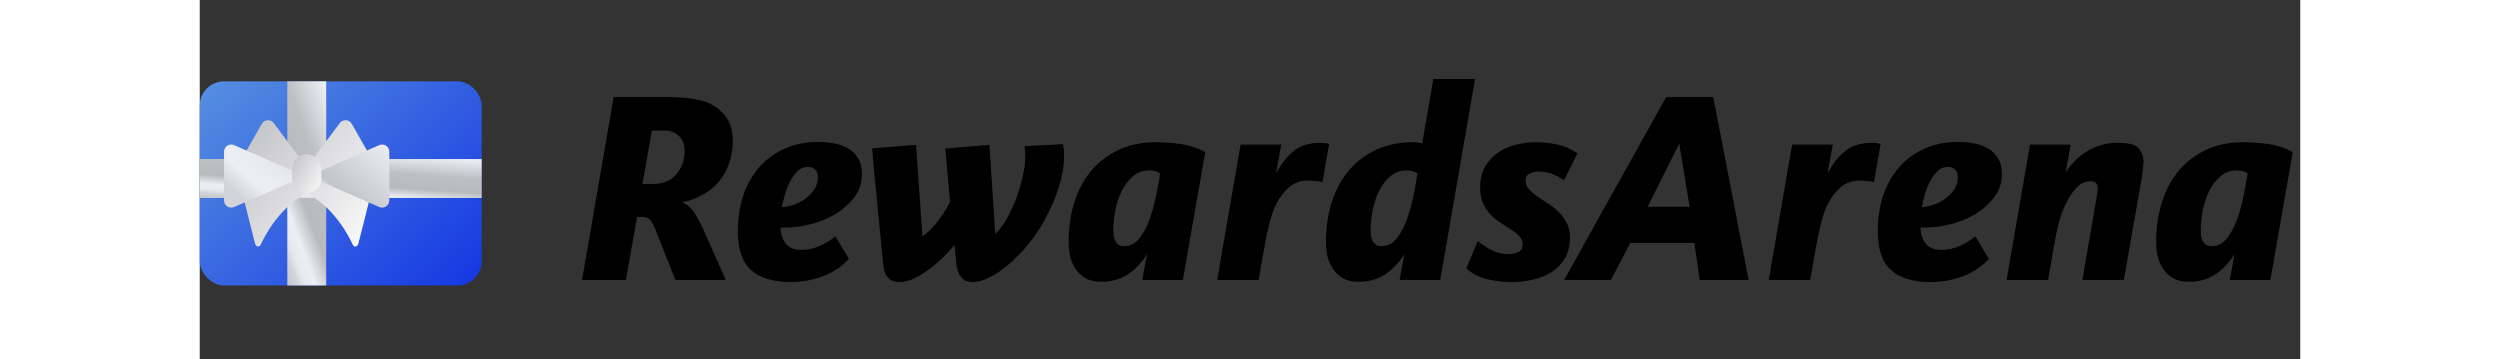 <svg width="160" height="23" viewBox="0 0 1771 303" fill="none" xmlns="http://www.w3.org/2000/svg">
<rect x="0" y="0" width="1771" height="303" fill="#333333" stroke="none"/>
<path d="M449.389 119.025C449.389 125.747 448.343 132.022 446.252 137.848C444.309 143.525 441.471 148.605 437.736 153.086C434.001 157.419 429.519 161.079 424.291 164.067C419.062 167.055 413.236 169.221 406.812 170.565C411.592 172.657 415.327 176.093 418.016 180.874C420.855 185.654 423.32 190.435 425.411 195.215C425.561 195.514 425.71 195.962 425.859 196.56C426.158 197.158 426.905 198.801 428.1 201.49C429.295 204.03 431.088 207.989 433.478 213.367C435.869 218.745 439.23 226.289 443.562 236H400.985L385.075 195.664C383.88 192.377 382.46 189.464 380.817 186.924C379.323 184.235 376.858 182.89 373.422 182.89H368.716L359.304 236H322.329L348.996 81.826H396.279C398.52 81.826 400.985 81.9 403.674 82.049C406.363 82.199 409.052 82.423 411.742 82.722C414.431 83.021 416.97 83.469 419.361 84.066C421.9 84.514 424.141 85.037 426.083 85.635C432.806 88.175 438.334 92.059 442.666 97.288C447.148 102.517 449.389 109.762 449.389 119.025ZM408.828 127.316C408.828 122.087 407.26 117.904 404.122 114.767C400.985 111.63 396.802 110.061 391.573 110.061H381.265L373.198 155.103H382.386C390.602 155.103 397.026 152.414 401.657 147.036C406.438 141.658 408.828 135.084 408.828 127.316ZM558.325 146.588C558.325 154.057 556.159 160.631 551.826 166.308C547.494 171.985 542.116 176.765 535.692 180.65C529.268 184.384 522.246 187.223 514.627 189.165C507.158 190.958 500.286 191.854 494.011 191.854H489.753C489.753 197.083 491.172 201.565 494.011 205.3C496.999 208.885 501.331 210.678 507.008 210.678C512.386 210.678 517.466 209.632 522.246 207.54C527.176 205.449 531.733 202.685 535.916 199.249L547.345 218.297C541.07 225.02 533.6 229.95 524.936 233.087C516.271 236.224 507.456 237.793 498.493 237.793C483.553 237.793 472.349 234.431 464.879 227.709C457.409 220.986 453.675 210.005 453.675 194.767C453.675 184.459 455.094 174.823 457.932 165.86C460.92 156.747 465.253 148.754 470.93 141.882C476.756 135.01 483.852 129.632 492.218 125.747C500.584 121.714 510.22 119.697 521.126 119.697C525.608 119.697 530.015 120.07 534.347 120.817C538.829 121.564 542.863 122.983 546.448 125.075C550.034 127.017 552.872 129.781 554.964 133.366C557.205 136.802 558.325 141.21 558.325 146.588ZM521.126 149.725C521.126 143.749 518.287 140.761 512.611 140.761C509.174 140.761 506.187 142.031 503.647 144.571C501.257 147.111 499.165 150.173 497.372 153.759C495.58 157.344 494.16 161.079 493.115 164.963C492.069 168.847 491.322 172.059 490.874 174.599C494.011 174.45 497.372 173.777 500.958 172.582C504.543 171.238 507.83 169.52 510.818 167.428C513.806 165.187 516.271 162.573 518.213 159.585C520.155 156.597 521.126 153.31 521.126 149.725ZM728.755 130.901C728.755 137.923 727.784 145.094 725.842 152.414C723.9 159.734 721.285 166.98 717.999 174.151C714.861 181.172 711.201 187.895 707.018 194.319C702.835 200.743 698.428 206.495 693.797 211.574C691.406 214.114 688.568 216.952 685.281 220.09C681.995 223.077 678.484 225.916 674.749 228.605C671.014 231.145 667.13 233.311 663.096 235.104C659.212 236.896 655.477 237.793 651.892 237.793C648.754 237.793 646.215 237.12 644.273 235.776C642.48 234.431 641.061 232.713 640.015 230.622C639.119 228.53 638.446 226.215 637.998 223.675C637.699 221.135 637.475 218.67 637.326 216.28C637.326 216.131 637.251 215.533 637.102 214.487C637.102 213.442 637.027 212.321 636.878 211.126L636.429 206.644C634.487 208.885 631.798 211.798 628.362 215.384C624.926 218.969 621.042 222.405 616.709 225.692C612.526 228.978 608.119 231.817 603.488 234.207C598.857 236.598 594.375 237.793 590.043 237.793C586.905 237.793 584.366 237.195 582.424 236C580.631 234.655 579.212 233.012 578.166 231.07C577.269 228.978 576.672 226.738 576.373 224.347C576.074 221.808 575.85 219.343 575.701 216.952C575.701 216.803 575.477 214.786 575.029 210.902C574.73 207.018 574.282 202.088 573.684 196.112C573.086 190.136 572.414 183.563 571.667 176.392C571.07 169.072 570.397 162.05 569.65 155.327C569.053 148.455 568.455 142.33 567.858 136.952C567.409 131.424 567.111 127.465 566.961 125.075L603.936 122.162L609.314 199.249C613.348 196.56 617.456 192.601 621.639 187.372C625.823 182.143 629.483 176.467 632.62 170.341L628.586 125.299L665.785 122.162L670.715 197.008C674.002 194.319 677.139 190.285 680.127 184.907C683.264 179.38 686.028 173.479 688.419 167.204C690.809 160.78 692.676 154.431 694.021 148.156C695.365 141.882 696.038 136.578 696.038 132.246C696.038 129.258 695.814 126.27 695.365 123.282L727.859 121.49C728.157 122.983 728.381 124.552 728.531 126.195C728.68 127.689 728.755 129.258 728.755 130.901ZM828.934 236H794.648L798.682 214.263C794.2 221.434 788.822 227.111 782.547 231.294C776.273 235.477 768.728 237.569 759.914 237.569C754.984 237.569 750.801 236.672 747.365 234.88C743.929 232.937 741.09 230.398 738.85 227.26C736.609 224.123 734.965 220.538 733.92 216.504C733.023 212.47 732.575 208.287 732.575 203.955C732.575 192.601 734.069 181.845 737.057 171.686C740.194 161.378 744.825 152.414 750.95 144.795C757.225 137.176 764.919 131.125 774.032 126.644C783.294 122.162 794.051 119.921 806.301 119.921C813.322 119.921 820.419 120.444 827.59 121.49C834.76 122.535 841.483 124.776 847.758 128.212L828.934 236ZM809.662 146.14C807.123 144.496 804.209 143.675 800.923 143.675C795.096 143.675 790.241 145.467 786.357 149.053C782.473 152.489 779.335 156.747 776.945 161.826C774.555 166.905 772.837 172.358 771.791 178.185C770.745 184.011 770.222 189.165 770.222 193.647C770.222 195.29 770.297 196.933 770.446 198.577C770.745 200.22 771.193 201.714 771.791 203.059C772.538 204.403 773.509 205.524 774.704 206.42C775.899 207.167 777.543 207.54 779.634 207.54C784.564 207.54 788.747 205.374 792.183 201.042C795.619 196.709 798.458 191.481 800.699 185.355C802.94 179.081 804.732 172.657 806.077 166.084C807.421 159.51 808.467 153.983 809.214 149.501C809.214 149.202 809.214 148.903 809.214 148.605C809.363 148.156 809.438 147.783 809.438 147.484C809.438 147.036 809.513 146.588 809.662 146.14ZM946.58 153.535C945.385 153.086 943.443 152.788 940.754 152.638C938.065 152.339 936.048 152.19 934.703 152.19C928.279 152.19 922.901 154.057 918.569 157.792C914.386 161.378 910.875 165.86 908.036 171.238C905.347 176.616 903.256 182.442 901.762 188.717C900.268 194.842 899.073 200.444 898.176 205.524L892.798 236H857.84L877.56 121.938H911.846L907.364 146.364C911.697 138.147 916.701 131.798 922.378 127.316C928.055 122.685 935.674 120.369 945.235 120.369C946.132 120.369 947.252 120.444 948.597 120.593C950.091 120.743 951.286 121.041 952.182 121.49L946.58 153.535ZM1045.91 236H1011.62L1015.66 214.263C1011.17 221.434 1005.8 227.111 999.522 231.294C993.247 235.477 985.703 237.569 976.888 237.569C971.958 237.569 967.775 236.672 964.339 234.88C960.903 232.937 958.065 230.398 955.824 227.26C953.583 224.123 951.94 220.538 950.894 216.504C949.997 212.47 949.549 208.287 949.549 203.955C949.549 192.601 951.043 181.845 954.031 171.686C957.168 161.378 961.8 152.414 967.925 144.795C974.199 137.176 981.893 131.125 991.006 126.644C1000.27 122.162 1011.02 119.921 1023.28 119.921C1026.26 119.921 1028.73 120.294 1030.67 121.041L1040.08 66.587H1075.26L1045.91 236ZM1026.64 146.14C1024.1 144.496 1021.18 143.675 1017.9 143.675C1012.07 143.675 1007.22 145.467 1003.33 149.053C999.447 152.489 996.31 156.747 993.919 161.826C991.529 166.905 989.811 172.358 988.765 178.185C987.719 184.011 987.197 189.165 987.197 193.647C987.197 195.29 987.271 196.933 987.421 198.577C987.719 200.22 988.168 201.714 988.765 203.059C989.512 204.403 990.483 205.524 991.678 206.42C992.873 207.167 994.517 207.54 996.608 207.54C1001.54 207.54 1005.72 205.374 1009.16 201.042C1012.59 196.709 1015.43 191.481 1017.67 185.355C1019.91 179.081 1021.71 172.657 1023.05 166.084C1024.4 159.51 1025.44 153.983 1026.19 149.501C1026.19 149.202 1026.19 148.903 1026.19 148.605C1026.34 148.156 1026.41 147.783 1026.41 147.484C1026.41 147.036 1026.49 146.588 1026.64 146.14ZM1150.33 151.966C1147.2 149.725 1143.76 147.932 1140.02 146.588C1136.29 145.243 1132.48 144.571 1128.6 144.571C1126.21 144.571 1123.82 145.168 1121.43 146.364C1119.03 147.409 1117.84 149.352 1117.84 152.19C1117.84 154.879 1118.74 157.269 1120.53 159.361C1122.47 161.452 1124.79 163.469 1127.48 165.411C1130.31 167.353 1133.3 169.37 1136.44 171.462C1139.73 173.404 1142.71 175.72 1145.4 178.409C1148.24 181.098 1150.56 184.16 1152.35 187.596C1154.29 191.032 1155.26 195.141 1155.26 199.921C1155.26 207.391 1153.69 213.591 1150.56 218.521C1147.57 223.302 1143.68 227.111 1138.9 229.95C1134.12 232.788 1128.89 234.805 1123.22 236C1117.54 237.195 1112.01 237.793 1106.64 237.793C1099.91 237.793 1093.04 237.046 1086.02 235.552C1079 233.908 1072.95 230.846 1067.87 226.364L1077.5 203.283C1081.24 206.271 1085.27 208.885 1089.6 211.126C1093.94 213.217 1098.57 214.263 1103.5 214.263C1106.19 214.263 1108.8 213.74 1111.34 212.695C1114.03 211.499 1115.37 209.258 1115.37 205.972C1115.37 203.432 1114.48 201.191 1112.69 199.249C1110.89 197.307 1108.65 195.514 1105.96 193.871C1103.42 192.078 1100.58 190.211 1097.45 188.269C1094.31 186.327 1091.4 184.011 1088.71 181.322C1086.17 178.633 1084 175.495 1082.21 171.91C1080.42 168.175 1079.52 163.693 1079.52 158.465C1079.52 151.294 1080.94 145.243 1083.78 140.313C1086.77 135.383 1090.5 131.424 1094.98 128.436C1099.61 125.299 1104.69 123.133 1110.22 121.938C1115.75 120.593 1121.2 119.921 1126.58 119.921C1132.85 119.921 1138.9 120.593 1144.73 121.938C1150.71 123.133 1156.31 125.598 1161.54 129.333L1150.33 151.966ZM1264.65 236L1260.17 204.851H1206.17L1189.81 236H1150.37L1236.42 81.826H1276.08L1305.89 236H1264.65ZM1247.4 121.041L1220.73 174.375H1256.14L1247.4 121.041ZM1411.6 153.535C1410.41 153.086 1408.47 152.788 1405.78 152.638C1403.09 152.339 1401.07 152.19 1399.73 152.19C1393.3 152.19 1387.92 154.057 1383.59 157.792C1379.41 161.378 1375.9 165.86 1373.06 171.238C1370.37 176.616 1368.28 182.442 1366.79 188.717C1365.29 194.842 1364.1 200.444 1363.2 205.524L1357.82 236H1322.86L1342.58 121.938H1376.87L1372.39 146.364C1376.72 138.147 1381.72 131.798 1387.4 127.316C1393.08 122.685 1400.7 120.369 1410.26 120.369C1411.16 120.369 1412.28 120.444 1413.62 120.593C1415.11 120.743 1416.31 121.041 1417.21 121.49L1411.6 153.535ZM1519.45 146.588C1519.45 154.057 1517.28 160.631 1512.95 166.308C1508.62 171.985 1503.24 176.765 1496.81 180.65C1490.39 184.384 1483.37 187.223 1475.75 189.165C1468.28 190.958 1461.41 191.854 1455.13 191.854H1450.88C1450.88 197.083 1452.29 201.565 1455.13 205.3C1458.12 208.885 1462.45 210.678 1468.13 210.678C1473.51 210.678 1478.59 209.632 1483.37 207.54C1488.3 205.449 1492.86 202.685 1497.04 199.249L1508.47 218.297C1502.19 225.02 1494.72 229.95 1486.06 233.087C1477.39 236.224 1468.58 237.793 1459.62 237.793C1444.68 237.793 1433.47 234.431 1426 227.709C1418.53 220.986 1414.8 210.005 1414.8 194.767C1414.8 184.459 1416.22 174.823 1419.05 165.86C1422.04 156.747 1426.37 148.754 1432.05 141.882C1437.88 135.01 1444.97 129.632 1453.34 125.747C1461.71 121.714 1471.34 119.697 1482.25 119.697C1486.73 119.697 1491.14 120.07 1495.47 120.817C1499.95 121.564 1503.99 122.983 1507.57 125.075C1511.16 127.017 1513.99 129.781 1516.09 133.366C1518.33 136.802 1519.45 141.21 1519.45 146.588ZM1482.25 149.725C1482.25 143.749 1479.41 140.761 1473.73 140.761C1470.3 140.761 1467.31 142.031 1464.77 144.571C1462.38 147.111 1460.29 150.173 1458.49 153.759C1456.7 157.344 1455.28 161.079 1454.24 164.963C1453.19 168.847 1452.44 172.059 1452 174.599C1455.13 174.45 1458.49 173.777 1462.08 172.582C1465.67 171.238 1468.95 169.52 1471.94 167.428C1474.93 165.187 1477.39 162.573 1479.34 159.585C1481.28 156.597 1482.25 153.31 1482.25 149.725ZM1638.83 136.952C1638.68 139.342 1638.46 141.658 1638.16 143.899C1638.01 146.14 1637.71 148.455 1637.26 150.845L1622.25 236H1587.29L1599.62 164.515C1599.77 163.768 1599.91 162.872 1600.06 161.826C1600.21 160.78 1600.29 159.734 1600.29 158.689C1600.29 154.804 1598.35 152.862 1594.46 152.862C1589.53 152.862 1585.27 154.879 1581.69 158.913C1578.25 162.797 1575.26 167.503 1572.73 173.03C1570.33 178.409 1568.39 184.011 1566.9 189.837C1565.55 195.664 1564.58 200.444 1563.99 204.179L1558.38 236H1523.43L1543.15 121.938H1577.43L1573.17 145.467C1578.25 137.549 1584.53 131.424 1592 127.092C1599.62 122.61 1608.13 120.369 1617.54 120.369C1620.53 120.369 1623.29 120.593 1625.83 121.041C1628.52 121.34 1630.76 122.087 1632.56 123.282C1634.5 124.477 1635.99 126.195 1637.04 128.436C1638.23 130.528 1638.83 133.366 1638.83 136.952ZM1745.85 236H1711.57L1715.6 214.263C1711.12 221.434 1705.74 227.111 1699.46 231.294C1693.19 235.477 1685.65 237.569 1676.83 237.569C1671.9 237.569 1667.72 236.672 1664.28 234.88C1660.85 232.937 1658.01 230.398 1655.77 227.26C1653.53 224.123 1651.88 220.538 1650.84 216.504C1649.94 212.47 1649.49 208.287 1649.49 203.955C1649.49 192.601 1650.99 181.845 1653.97 171.686C1657.11 161.378 1661.74 152.414 1667.87 144.795C1674.14 137.176 1681.84 131.125 1690.95 126.644C1700.21 122.162 1710.97 119.921 1723.22 119.921C1730.24 119.921 1737.34 120.444 1744.51 121.49C1751.68 122.535 1758.4 124.776 1764.67 128.212L1745.85 236ZM1726.58 146.14C1724.04 144.496 1721.13 143.675 1717.84 143.675C1712.01 143.675 1707.16 145.467 1703.27 149.053C1699.39 152.489 1696.25 156.747 1693.86 161.826C1691.47 166.905 1689.75 172.358 1688.71 178.185C1687.66 184.011 1687.14 189.165 1687.14 193.647C1687.14 195.29 1687.21 196.933 1687.36 198.577C1687.66 200.22 1688.11 201.714 1688.71 203.059C1689.45 204.403 1690.43 205.524 1691.62 206.42C1692.82 207.167 1694.46 207.54 1696.55 207.54C1701.48 207.54 1705.66 205.374 1709.1 201.042C1712.54 196.709 1715.37 191.481 1717.62 185.355C1719.86 179.081 1721.65 172.657 1722.99 166.084C1724.34 159.51 1725.38 153.983 1726.13 149.501C1726.13 149.202 1726.13 148.903 1726.13 148.605C1726.28 148.156 1726.36 147.783 1726.36 147.484C1726.36 147.036 1726.43 146.588 1726.58 146.14Z" fill="black"/>
<rect y="68.555" width="237.726" height="172.146" rx="20.494" fill="url(#paint0_linear_4426_2121)"/>
<path d="M73.828 68.555H106.618V240.701H73.828V68.555Z" fill="url(#paint1_linear_4426_2121)"/>
<path d="M0 134.102H237.726V166.891H0V134.102Z" fill="url(#paint2_linear_4426_2121)"/>
<path d="M39.489 126.894L52.195 104.556C53.16 102.732 54.986 101.524 57.042 101.35C59.099 101.176 61.102 102.06 62.36 103.696L83.509 132.018H96.953L118.103 103.696C119.36 102.06 121.364 101.176 123.42 101.35C125.476 101.524 127.303 102.732 128.267 104.556L140.973 126.894L142.49 170.669C139.621 182.219 136.784 193.789 133.76 205.303C132.94 208.295 130.235 208.828 128.964 206.163C120.918 188.92 107.298 171.734 90.231 162.84H90.149C73.082 171.738 59.462 188.924 51.416 206.163C50.146 208.828 47.441 208.295 46.621 205.303C43.596 193.789 40.776 182.219 37.891 170.669L39.489 126.894Z" fill="url(#paint3_linear_4426_2121)"/>
<path d="M102.445 153.162L151.425 174.598C153.327 175.377 155.494 175.145 157.188 173.98C158.882 172.815 159.874 170.874 159.827 168.819V128.078C159.883 126.02 158.892 124.073 157.196 122.906C155.499 121.739 153.327 121.511 151.425 122.299L102.445 143.735H77.853L28.873 122.299C26.971 121.511 24.799 121.739 23.102 122.906C21.406 124.073 20.416 126.02 20.471 128.078V168.819C20.424 170.874 21.416 172.815 23.11 173.98C24.804 175.145 26.971 175.377 28.873 174.598L77.853 153.162H102.445Z" fill="url(#paint4_linear_4426_2121)"/>
<rect x="77.891" y="130" width="24.592" height="32.79" rx="12.296" fill="url(#paint5_linear_4426_2121)"/>
<defs>
<linearGradient id="paint0_linear_4426_2121" x1="-154.177" y1="179.025" x2="73.068" y2="423.535" gradientUnits="userSpaceOnUse">
<stop stop-color="#5C97DF"/>
<stop offset="1" stop-color="#0F2FE3"/>
</linearGradient>
<linearGradient id="paint1_linear_4426_2121" x1="63.957" y1="-332.051" x2="-161.414" y2="-246.463" gradientUnits="userSpaceOnUse">
<stop stop-color="#7F8082"/>
<stop offset="0.106" stop-color="#ECEDF3"/>
<stop offset="0.134" stop-color="#E9EAF0"/>
<stop offset="0.153" stop-color="#E0E1E7"/>
<stop offset="0.169" stop-color="#D2D3D8"/>
<stop offset="0.18" stop-color="#C5C6CA"/>
<stop offset="0.435" stop-color="#EDEEF4"/>
<stop offset="0.556" stop-color="#BEBFC3"/>
<stop offset="0.65" stop-color="#B9BABE"/>
<stop offset="0.71" stop-color="#EDEEF4"/>
<stop offset="0.738" stop-color="#EAEBF1"/>
<stop offset="0.753" stop-color="#E3E4E9"/>
<stop offset="0.765" stop-color="#D6D7DC"/>
<stop offset="0.808" stop-color="#C3C4C9"/>
<stop offset="0.898" stop-color="#EEEFF5"/>
<stop offset="1" stop-color="#D3D4D9"/>
</linearGradient>
<linearGradient id="paint2_linear_4426_2121" x1="-71.568" y1="57.796" x2="-80.473" y2="186.52" gradientUnits="userSpaceOnUse">
<stop stop-color="#7F8082"/>
<stop offset="0.106" stop-color="#ECEDF3"/>
<stop offset="0.134" stop-color="#E9EAF0"/>
<stop offset="0.153" stop-color="#E0E1E7"/>
<stop offset="0.169" stop-color="#D2D3D8"/>
<stop offset="0.18" stop-color="#C5C6CA"/>
<stop offset="0.435" stop-color="#EDEEF4"/>
<stop offset="0.556" stop-color="#BEBFC3"/>
<stop offset="0.65" stop-color="#B9BABE"/>
<stop offset="0.71" stop-color="#EDEEF4"/>
<stop offset="0.738" stop-color="#EAEBF1"/>
<stop offset="0.753" stop-color="#E3E4E9"/>
<stop offset="0.765" stop-color="#D6D7DC"/>
<stop offset="0.808" stop-color="#C3C4C9"/>
<stop offset="0.898" stop-color="#EEEFF5"/>
<stop offset="1" stop-color="#D3D4D9"/>
</linearGradient>
<linearGradient id="paint3_linear_4426_2121" x1="-29.947" y1="169.709" x2="106.173" y2="273.818" gradientUnits="userSpaceOnUse">
<stop stop-color="#BCBDC1"/>
<stop offset="1" stop-color="white"/>
</linearGradient>
<linearGradient id="paint4_linear_4426_2121" x1="191.127" y1="75.203" x2="79.137" y2="204.683" gradientUnits="userSpaceOnUse">
<stop stop-color="#7F8082"/>
<stop offset="0.106" stop-color="#ECEDF3"/>
<stop offset="0.134" stop-color="#E9EAF0"/>
<stop offset="0.153" stop-color="#E0E1E7"/>
<stop offset="0.169" stop-color="#D2D3D8"/>
<stop offset="0.18" stop-color="#C5C6CA"/>
<stop offset="0.33" stop-color="#EDEEF4"/>
<stop offset="0.659" stop-color="#C3C4C9"/>
<stop offset="0.699" stop-color="#E3E4E9"/>
<stop offset="0.864" stop-color="#EDEEF4"/>
<stop offset="0.898" stop-color="#EEEFF5"/>
<stop offset="1" stop-color="#D3D4D9"/>
</linearGradient>
<linearGradient id="paint5_linear_4426_2121" x1="61.941" y1="151.042" x2="99.753" y2="173.138" gradientUnits="userSpaceOnUse">
<stop stop-color="#BCBDC1"/>
<stop offset="1" stop-color="white"/>
</linearGradient>
</defs>
</svg>
